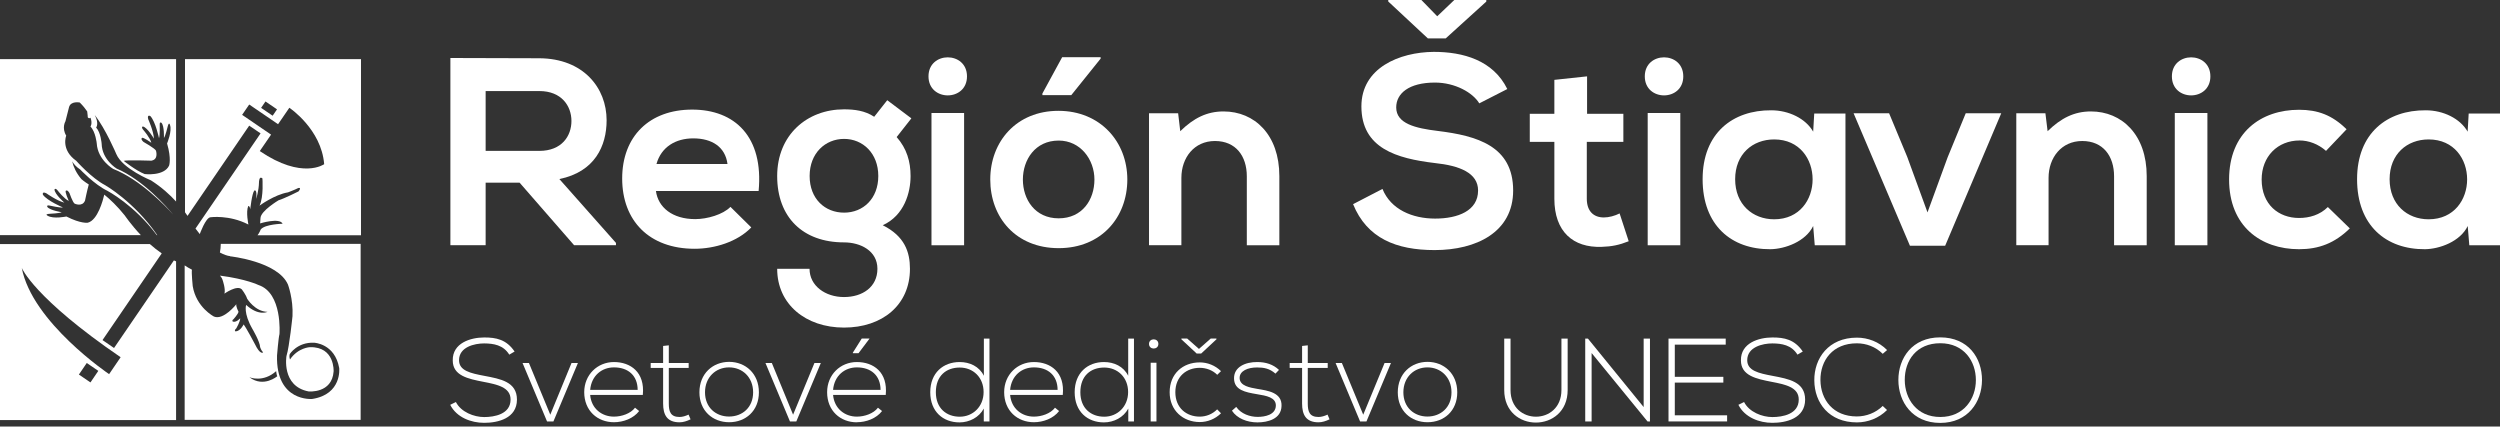 <?xml version="1.0" encoding="UTF-8"?>
<svg xmlns="http://www.w3.org/2000/svg" width="211" height="36" viewBox="0 0 211 36" fill="none">
  <rect x="0" y="0" width="211" height="36" fill="#333333" stroke="none"/>
  <path d="M42.981 29.929C42.472 29.109 41.652 28.991 40.862 28.984C40.043 28.984 38.743 29.287 38.743 30.401C38.743 31.287 39.703 31.501 40.884 31.723C42.235 31.981 43.631 32.217 43.631 33.731C43.623 35.311 42.036 35.687 40.862 35.687C39.77 35.687 38.537 35.237 37.998 34.166L38.478 33.93C38.906 34.779 40.006 35.2 40.862 35.2C41.719 35.2 43.092 34.964 43.092 33.723C43.099 32.675 41.94 32.446 40.796 32.225C39.519 31.974 38.212 31.715 38.212 30.423C38.182 28.947 39.718 28.482 40.87 28.482C41.866 28.482 42.737 28.644 43.431 29.67L42.988 29.929H42.981Z" fill="white"></path>
  <path d="M44.103 30.637H44.642L46.444 35.001L48.237 30.637H48.776L46.709 35.569H46.17L44.103 30.637Z" fill="white"></path>
  <path d="M49.308 33.103C49.308 31.627 50.43 30.556 51.818 30.556C53.206 30.556 54.446 31.405 54.254 33.332H49.81C49.906 34.491 50.799 35.163 51.818 35.163C52.468 35.163 53.228 34.905 53.597 34.41L53.944 34.691C53.464 35.318 52.608 35.636 51.818 35.636C50.43 35.636 49.308 34.668 49.308 33.096V33.103ZM53.819 32.904C53.811 31.686 53.007 31.007 51.818 31.007C50.799 31.007 49.921 31.693 49.81 32.904H53.819Z" fill="white"></path>
  <path d="M56.447 29.146V30.637H58.123V31.051H56.447V34.056C56.447 34.727 56.587 35.193 57.355 35.193C57.598 35.193 57.864 35.111 58.115 34.993L58.285 35.392C57.975 35.539 57.665 35.643 57.355 35.643C56.306 35.643 55.967 35.023 55.967 34.056V31.051H54.919V30.637H55.967V29.198L56.447 29.146Z" fill="white"></path>
  <path d="M59.031 33.111C59.031 31.538 60.153 30.541 61.541 30.541C62.929 30.541 64.051 31.538 64.051 33.111C64.051 34.683 62.929 35.636 61.541 35.636C60.153 35.636 59.031 34.676 59.031 33.111ZM63.564 33.111C63.564 31.834 62.656 31.007 61.533 31.007C60.411 31.007 59.503 31.834 59.503 33.111C59.503 34.388 60.411 35.156 61.533 35.156C62.656 35.156 63.564 34.388 63.564 33.111Z" fill="white"></path>
  <path d="M64.605 30.637H65.143L66.937 35.001L68.739 30.637H69.278L67.21 35.569H66.672L64.605 30.637Z" fill="white"></path>
  <path d="M72.319 35.643C70.931 35.643 69.809 34.676 69.809 33.103C69.809 31.627 70.924 30.556 72.319 30.556C73.715 30.556 74.948 31.405 74.756 33.332H70.311C70.415 34.491 71.301 35.163 72.319 35.163C72.969 35.163 73.73 34.905 74.099 34.41L74.446 34.691C73.966 35.318 73.109 35.636 72.319 35.636V35.643ZM70.311 32.904H74.32C74.313 31.686 73.508 31.007 72.319 31.007C71.301 31.007 70.422 31.693 70.311 32.904ZM72.46 29.811L73.382 28.585V28.57H72.733L71.98 29.766V29.811H72.46Z" fill="white"></path>
  <path d="M83.511 28.578V35.569H83.031V34.484C82.625 35.237 81.813 35.65 80.979 35.65C79.598 35.65 78.513 34.742 78.513 33.103C78.513 31.464 79.613 30.556 80.994 30.556C81.843 30.556 82.64 30.918 83.039 31.715V28.578H83.519H83.511ZM78.986 33.103C78.986 34.476 79.894 35.17 81.001 35.17C82.109 35.17 83.016 34.321 83.016 33.089C83.016 31.856 82.138 31.021 81.001 31.021C79.864 31.021 78.986 31.715 78.986 33.103Z" fill="white"></path>
  <path d="M84.751 33.103C84.751 31.627 85.866 30.556 87.261 30.556C88.657 30.556 89.89 31.405 89.698 33.332H85.254C85.357 34.491 86.243 35.163 87.261 35.163C87.911 35.163 88.672 34.905 89.041 34.41L89.388 34.691C88.908 35.318 88.052 35.636 87.261 35.636C85.874 35.636 84.751 34.668 84.751 33.096V33.103ZM89.262 32.904C89.255 31.686 88.45 31.007 87.261 31.007C86.243 31.007 85.364 31.693 85.254 32.904H89.262Z" fill="white"></path>
  <path d="M95.707 28.578V35.569H95.227V34.484C94.821 35.237 94.009 35.65 93.168 35.65C91.787 35.65 90.702 34.742 90.702 33.103C90.702 31.464 91.802 30.556 93.175 30.556C94.024 30.556 94.821 30.918 95.22 31.715V28.578H95.7H95.707ZM91.182 33.103C91.182 34.476 92.09 35.17 93.197 35.17C94.305 35.17 95.213 34.321 95.213 33.089C95.213 31.856 94.334 31.021 93.197 31.021C92.06 31.021 91.182 31.715 91.182 33.103Z" fill="white"></path>
  <path d="M97.767 29.028C97.767 29.545 96.977 29.545 96.977 29.028C96.977 28.511 97.767 28.511 97.767 29.028ZM97.117 30.615V35.569H97.605V30.615H97.117Z" fill="white"></path>
  <path d="M103.053 34.882C102.551 35.377 101.901 35.621 101.259 35.621C99.871 35.621 98.719 34.661 98.719 33.103C98.719 31.546 99.827 30.586 101.259 30.586C101.908 30.586 102.558 30.837 103.053 31.324L102.735 31.634C102.337 31.235 101.783 31.044 101.259 31.044C100.144 31.044 99.199 31.774 99.199 33.103C99.199 34.432 100.137 35.163 101.259 35.163C101.79 35.163 102.329 34.956 102.728 34.55L103.053 34.882Z" fill="white"></path>
  <path d="M101.37 29.84H101L99.709 28.637V28.57H100.196L101.192 29.449L102.189 28.57H102.669V28.637L101.377 29.84H101.37Z" fill="white"></path>
  <path d="M107.645 31.531C107.15 31.095 106.655 31.014 106.109 31.014C105.341 31.007 104.603 31.294 104.625 31.922C104.647 32.579 105.504 32.712 106.124 32.823C107.002 32.97 108.213 33.125 108.161 34.27C108.132 35.362 107.002 35.65 106.131 35.65C105.26 35.65 104.404 35.318 103.976 34.661L104.337 34.343C104.751 34.934 105.489 35.185 106.146 35.185C106.744 35.185 107.652 35.023 107.682 34.248C107.704 33.539 106.884 33.399 106.072 33.266C105.112 33.103 104.16 32.926 104.153 31.937C104.138 30.97 105.112 30.549 106.109 30.556C106.833 30.556 107.46 30.756 107.947 31.221L107.645 31.538V31.531Z" fill="white"></path>
  <path d="M110.376 29.146V30.637H112.059V31.051H110.376V34.056C110.376 34.727 110.516 35.193 111.284 35.193C111.528 35.193 111.794 35.111 112.045 34.993L112.214 35.392C111.904 35.539 111.594 35.643 111.284 35.643C110.236 35.643 109.896 35.023 109.896 34.056V31.051H108.848V30.637H109.896V29.198L110.376 29.146Z" fill="white"></path>
  <path d="M112.716 30.637H113.255L115.057 35.001L116.858 30.637H117.397L115.33 35.569H114.791L112.724 30.637H112.716Z" fill="white"></path>
  <path d="M117.973 33.111C117.973 31.538 119.095 30.541 120.483 30.541C121.871 30.541 122.993 31.538 122.993 33.111C122.993 34.683 121.878 35.636 120.483 35.636C119.088 35.636 117.973 34.676 117.973 33.111ZM122.506 33.111C122.506 31.834 121.598 31.007 120.476 31.007C119.353 31.007 118.445 31.834 118.445 33.111C118.445 34.388 119.353 35.156 120.476 35.156C121.598 35.156 122.506 34.388 122.506 33.111Z" fill="white"></path>
  <path d="M132.31 28.578V32.919C132.31 36.573 126.957 36.588 126.957 32.919V28.578H127.489V32.919C127.489 35.923 131.785 35.916 131.785 32.919V28.578H132.317H132.31Z" fill="white"></path>
  <path d="M134.022 28.578L138.725 34.358V28.578H139.257V35.569H139.05L134.332 29.796V35.569H133.793V28.578H134.022Z" fill="white"></path>
  <path d="M141.353 31.804H145.451V32.291H141.353V35.052H145.768V35.569H140.822V28.578H145.65V29.087H141.353V31.804Z" fill="white"></path>
  <path d="M151.704 29.929C151.194 29.109 150.375 28.991 149.585 28.984C148.765 28.984 147.466 29.287 147.466 30.401C147.466 31.287 148.426 31.501 149.607 31.723C150.958 31.981 152.353 32.217 152.353 33.731C152.346 35.311 150.759 35.687 149.585 35.687C148.492 35.687 147.259 35.237 146.72 34.166L147.2 33.93C147.629 34.779 148.728 35.2 149.585 35.2C150.441 35.2 151.814 34.964 151.814 33.723C151.822 32.675 150.663 32.446 149.518 32.225C148.241 31.974 146.935 31.715 146.935 30.423C146.905 28.947 148.441 28.482 149.592 28.482C150.589 28.482 151.46 28.644 152.154 29.67L151.711 29.929H151.704Z" fill="white"></path>
  <path d="M159.271 34.602C158.569 35.303 157.639 35.65 156.724 35.65C154.369 35.65 153.143 34.004 153.128 32.114C153.106 30.246 154.324 28.497 156.724 28.497C157.647 28.497 158.577 28.843 159.271 29.545L158.902 29.862C158.296 29.264 157.514 28.976 156.716 28.976C154.679 28.976 153.63 30.416 153.645 32.092C153.667 33.731 154.708 35.148 156.716 35.148C157.506 35.148 158.311 34.846 158.902 34.262L159.263 34.602H159.271Z" fill="white"></path>
  <path d="M167.281 32.084C167.266 33.923 166.1 35.694 163.752 35.694C161.404 35.694 160.223 33.915 160.223 32.07C160.223 30.224 161.39 28.474 163.752 28.474C166.114 28.474 167.288 30.202 167.281 32.092V32.084ZM160.762 32.077C160.769 33.657 161.766 35.193 163.759 35.193C165.753 35.193 166.764 33.657 166.764 32.077C166.764 30.497 165.767 28.969 163.759 28.969C161.751 28.969 160.755 30.423 160.762 32.077Z" fill="white"></path>
  <path d="M40.988 7.685V12.735H45.521C47.418 12.735 48.23 11.473 48.23 10.21C48.23 8.948 47.396 7.685 45.521 7.685H40.988ZM51.988 20.693H48.452L43.852 15.415H40.988V20.693H38.013V4.895C40.515 4.895 43.018 4.917 45.521 4.917C49.242 4.939 51.198 7.419 51.198 10.151C51.198 12.314 50.209 14.499 47.211 15.112L51.988 20.501V20.701V20.693Z" fill="white"></path>
  <path d="M61.4 13.842C61.216 12.403 60.094 11.679 58.514 11.679C57.03 11.679 55.812 12.395 55.406 13.842H61.4ZM55.361 16.123C55.546 17.497 56.742 18.493 58.676 18.493C59.688 18.493 61.024 18.109 61.651 17.46L63.408 19.195C62.234 20.413 60.315 20.996 58.624 20.996C54.793 20.996 52.512 18.626 52.512 15.068C52.512 11.509 54.808 9.25 58.418 9.25C62.028 9.25 64.457 11.546 64.028 16.123H55.347H55.361Z" fill="white"></path>
  <path d="M68.333 14.854C68.333 16.795 69.639 17.947 71.241 17.947C72.843 17.947 74.128 16.773 74.128 14.854C74.128 12.934 72.821 11.723 71.241 11.723C69.662 11.723 68.333 12.919 68.333 14.854ZM74.888 8.46L76.919 9.989L75.678 11.568C76.535 12.536 76.852 13.643 76.852 14.861C76.852 16.234 76.335 18.176 74.504 19.01C76.35 19.933 76.8 21.262 76.8 22.686C76.8 25.75 74.46 27.648 71.234 27.648C68.008 27.648 65.594 25.684 65.594 22.686H68.325C68.325 24.126 69.662 25.071 71.234 25.071C72.806 25.071 74.054 24.215 74.054 22.686C74.054 21.158 72.615 20.457 71.234 20.457C67.764 20.457 65.594 18.338 65.594 14.861C65.594 11.384 68.119 9.228 71.234 9.228C72.112 9.228 73.013 9.339 73.781 9.856L74.881 8.46H74.888Z" fill="white"></path>
  <path d="M81.37 9.538H78.617V20.701H81.37V9.538ZM81.614 6.445C81.614 8.586 78.365 8.586 78.365 6.445C78.365 4.304 81.614 4.304 81.614 6.445Z" fill="white"></path>
  <path d="M92.894 4.828H89.646L87.978 7.892V8.032H90.414L92.894 4.946V4.836M89.351 11.864C87.365 11.864 86.331 13.488 86.331 15.156C86.331 16.825 87.35 18.427 89.351 18.427C91.351 18.427 92.37 16.847 92.37 15.156C92.37 13.466 91.196 11.864 89.351 11.864ZM89.329 9.354C92.865 9.354 95.146 11.967 95.146 15.149C95.146 18.331 92.961 20.944 89.351 20.944C85.741 20.944 83.578 18.353 83.578 15.149C83.578 11.945 85.792 9.354 89.329 9.354Z" fill="white"></path>
  <path d="M105.231 20.693V14.876C105.231 13.178 104.308 11.901 102.543 11.901C100.779 11.901 99.709 13.318 99.709 15.009V20.693H96.977V9.56H99.435L99.613 11.074C100.742 9.966 101.864 9.405 103.267 9.405C105.88 9.405 107.977 11.369 107.977 14.861V20.701H105.231" fill="white"></path>
  <path d="M117.168 0.133V0H119.966L121.302 1.373L122.742 0H125.444V0.133L122.018 3.241H120.512L117.175 0.133M124.853 8.726C124.314 7.825 122.823 6.969 121.11 6.969C118.903 6.969 117.84 7.892 117.84 9.066C117.84 10.439 119.464 10.823 121.354 11.052C124.646 11.458 127.71 12.314 127.71 16.079C127.71 19.601 124.595 21.107 121.081 21.107C117.855 21.107 115.374 20.117 114.2 17.231L116.681 15.946C117.382 17.681 119.206 18.449 121.125 18.449C123.044 18.449 124.75 17.792 124.75 16.079C124.75 14.595 123.199 13.982 121.103 13.761C117.877 13.377 114.902 12.521 114.902 8.977C114.902 5.729 118.106 4.4 121.014 4.378C123.473 4.378 126.02 5.079 127.216 7.515L124.846 8.726H124.853Z" fill="white"></path>
  <path d="M133.949 6.445V9.605H137.012V11.974H133.926V16.773C133.926 17.836 134.51 18.353 135.366 18.353C135.794 18.353 136.289 18.22 136.695 18.013L137.463 20.361C136.673 20.678 136.023 20.811 135.181 20.834C132.767 20.922 131.188 19.549 131.188 16.773V11.974H129.113V9.605H131.188V6.74L133.941 6.445" fill="white"></path>
  <path d="M141.818 9.538H139.065V20.701H141.818V9.538ZM142.069 6.445C142.069 8.586 138.821 8.586 138.821 6.445C138.821 4.304 142.069 4.304 142.069 6.445Z" fill="white"></path>
  <path d="M146.447 15.127C146.447 17.246 147.916 18.508 149.74 18.508C154.066 18.508 154.066 11.768 149.74 11.768C147.916 11.768 146.447 13.008 146.447 15.127ZM153.121 9.583H155.757V20.701H153.165L153.032 19.076C152.398 20.383 150.663 21.018 149.422 21.033C146.137 21.055 143.701 19.025 143.701 15.127C143.701 11.229 146.248 9.287 149.496 9.309C150.98 9.309 152.405 10.011 153.032 11.111L153.121 9.583Z" fill="white"></path>
  <path d="M168.905 9.56L164.173 20.738H161.197L156.443 9.56H159.44L160.969 13.237L162.681 17.925L164.379 13.281L165.908 9.56H168.905Z" fill="white"></path>
  <path d="M178.428 20.693V14.876C178.428 13.178 177.505 11.901 175.741 11.901C173.977 11.901 172.899 13.318 172.899 15.009V20.693H170.175V9.56H172.633L172.818 11.074C173.947 9.966 175.069 9.405 176.472 9.405C179.085 9.405 181.182 11.369 181.182 14.861V20.701H178.428" fill="white"></path>
  <path d="M186.305 9.538H183.552V20.701H186.305V9.538ZM186.556 6.445C186.556 8.586 183.308 8.586 183.308 6.445C183.308 4.304 186.556 4.304 186.556 6.445Z" fill="white"></path>
  <path d="M198.324 19.276C197.04 20.538 195.689 21.033 194.042 21.033C190.816 21.033 188.136 19.099 188.136 15.149C188.136 11.199 190.816 9.265 194.042 9.265C195.622 9.265 196.84 9.715 198.051 10.911L196.316 12.735C195.659 12.152 194.847 11.856 194.087 11.856C192.234 11.856 190.883 13.207 190.883 15.149C190.883 17.268 192.322 18.397 194.035 18.397C194.914 18.397 195.792 18.146 196.471 17.474L198.324 19.276Z" fill="white"></path>
  <path d="M201.683 15.127C201.683 17.246 203.152 18.508 204.976 18.508C209.309 18.508 209.309 11.768 204.976 11.768C203.152 11.768 201.683 13.008 201.683 15.127ZM208.364 9.583H211V20.701H208.409L208.276 19.076C207.648 20.383 205.906 21.018 204.666 21.033C201.373 21.055 198.937 19.025 198.937 15.127C198.937 11.229 201.484 9.287 204.732 9.309C206.224 9.309 207.641 10.011 208.269 11.111L208.357 9.583H208.364Z" fill="white"></path>
  <path d="M9.619 29.368L8.652 28.703L13.65 21.387C13.296 21.144 12.956 20.87 12.646 20.597H0V35.451H14.861V22.059C14.802 22.029 14.736 22.007 14.677 21.978L9.627 29.368H9.619ZM7.634 32.276L6.659 31.612L7.323 30.637L8.298 31.302L7.634 32.276ZM9.206 31.575C9.206 31.575 2.702 27.197 1.838 22.613C1.838 22.613 2.857 25.145 10.181 30.15L9.206 31.582V31.575Z" fill="white"></path>
  <path d="M21.018 10.594L21.992 11.258L16.5 19.291C16.611 19.446 16.736 19.601 16.862 19.756C16.862 19.748 17.356 18.383 17.755 18.338C17.755 18.338 19.342 18.109 20.966 18.951C20.966 18.951 20.738 17.895 20.952 17.386C20.952 17.386 21.084 17.356 21.121 17.666C21.121 17.666 21.262 16.33 21.461 16.087C21.461 16.087 21.719 15.895 21.623 16.788C21.623 16.788 21.845 16.109 21.86 15.37C21.86 15.37 21.86 14.824 22.148 15.053C22.148 15.053 22.266 16.625 21.904 17.356C21.904 17.356 23.166 16.426 24.311 16.234C24.311 16.234 24.879 16.02 25.167 15.872C25.167 15.872 25.499 15.777 25.197 16.153C25.197 16.153 24.045 16.736 23.506 16.906C23.506 16.906 22.007 17.799 21.985 18.405L21.956 18.855C21.956 18.855 23.602 18.346 23.853 18.884C23.853 18.884 22.369 18.914 22.007 19.364C22.007 19.364 21.896 19.66 21.734 19.859H30.468V4.991H15.614V17.917C15.695 18.028 15.769 18.131 15.828 18.22L21.04 10.594H21.018ZM22.406 8.564L23.38 9.228L23.011 9.767L22.037 9.103L22.406 8.564ZM21.025 8.815L23.469 10.483L24.421 9.095C24.421 9.095 27.123 10.889 27.36 13.857C27.36 13.857 25.514 15.193 21.926 12.75L22.878 11.362L20.435 9.693L21.033 8.822L21.025 8.815Z" fill="white"></path>
  <path d="M8.8 16.433C8.689 16.906 8.246 18.582 7.412 18.796C7.412 18.796 6.829 18.899 5.603 18.272C5.603 18.272 4.496 18.508 4.016 18.205C4.016 18.205 3.721 18.072 4.201 18.043C4.201 18.043 5.05 18.006 5.205 17.91C5.205 17.91 4.238 17.762 4.001 17.474C4.001 17.474 3.876 17.275 4.215 17.356C4.215 17.356 5.05 17.548 5.315 17.511C5.315 17.511 4.001 16.958 3.625 16.441C3.625 16.441 3.514 16.123 3.913 16.315C3.913 16.315 4.791 16.943 5.434 17.105C5.434 17.105 4.614 16.389 4.599 15.998C4.599 15.998 4.666 15.799 4.909 16.131C4.909 16.131 5.411 16.773 5.803 16.958C5.803 16.958 5.448 16.168 5.559 16.101C5.559 16.101 5.67 15.968 5.862 16.293C5.862 16.293 6.128 17.068 6.297 17.186C6.297 17.186 6.947 17.497 7.176 16.928C7.176 16.928 7.346 16.087 7.493 15.57C7.095 15.319 6.873 15.119 6.873 15.119C6.452 14.625 6.209 14.115 6.091 13.621C6.231 13.85 6.438 14.093 6.77 14.307C6.77 14.307 7.988 15.592 9.058 16.101C9.058 16.101 11.354 17.305 13.229 19.844H13.274C11.325 17.017 8.874 15.629 8.874 15.629C7.722 15.031 6.438 13.576 6.438 13.576C5.109 12.632 5.589 11.45 5.589 11.45C5.19 10.786 5.522 10.24 5.522 10.24C5.566 10.077 5.825 9.051 5.825 9.051C5.965 8.497 6.733 8.652 6.733 8.652C7.013 8.933 7.213 9.184 7.36 9.405C7.405 9.678 7.405 9.893 7.405 9.893C7.471 10.003 7.56 9.989 7.641 9.937C7.825 10.446 7.634 10.682 7.634 10.682C8.069 11.118 8.165 12.1 8.165 12.1C8.246 13.51 9.553 14.256 9.553 14.256C11.819 15.149 13.931 17.349 14.617 18.109C14.049 17.43 12.048 15.171 9.841 14.226C9.841 14.226 8.608 13.48 8.579 12.13C8.579 12.13 8.512 11.192 8.113 10.764C8.113 10.764 8.387 10.446 7.995 9.708C8.903 10.845 9.819 13.008 9.819 13.008C10.343 14.248 12.742 15.223 12.742 15.223C13.643 15.799 14.344 16.441 14.861 17.009V4.991H0V19.844H11.886C11.052 18.958 10.535 18.191 10.535 18.191C9.893 17.386 9.272 16.81 8.8 16.426V16.433ZM12.801 13.554C13.399 13.444 13.163 12.713 13.163 12.713C13.075 12.521 12.107 11.975 12.107 11.975C11.834 11.723 11.982 11.642 11.982 11.642C12.07 11.546 12.772 12.048 12.772 12.048C12.668 11.627 12.13 11.007 12.13 11.007C11.856 10.697 12.063 10.675 12.063 10.675C12.447 10.764 12.993 11.701 12.993 11.701C12.956 11.037 12.506 10.055 12.506 10.055C12.403 9.627 12.691 9.797 12.691 9.797C13.126 10.262 13.421 11.664 13.421 11.664C13.51 11.413 13.48 10.557 13.48 10.557C13.458 10.21 13.636 10.373 13.636 10.373C13.879 10.66 13.835 11.642 13.835 11.642C13.96 11.502 14.152 10.682 14.152 10.682C14.27 10.225 14.344 10.535 14.344 10.535C14.544 11.059 14.101 12.107 14.101 12.107C14.485 13.429 14.27 13.982 14.27 13.982C13.835 14.891 12.211 14.691 12.211 14.691C11.495 14.418 10.439 13.576 10.439 13.576C10.697 13.488 12.809 13.562 12.809 13.562L12.801 13.554Z" fill="white"></path>
  <path d="M19.416 21.631C19.416 21.631 23.447 22.059 24.303 24.015C24.303 24.015 24.761 25.233 24.687 26.68C24.687 26.68 24.429 29.25 24.178 30.047C24.178 30.047 23.735 32.594 26.046 33.037C26.046 33.037 28.024 33.229 28.157 31.346C28.157 31.346 28.275 29.257 26.164 29.301C26.164 29.301 25.16 29.331 24.473 30.342C24.473 30.342 24.385 30.091 24.451 29.892C24.451 29.892 25.086 28.866 26.503 28.925C26.503 28.925 28.261 28.984 28.63 31.066C28.63 31.066 28.881 33.273 26.356 33.672C26.356 33.672 23.277 33.952 23.381 30.003C23.381 30.003 23.499 28.519 23.587 28.201C23.587 28.201 23.86 24.724 21.808 24.052C21.808 24.052 20.789 23.55 18.567 23.262C18.663 23.366 18.744 23.491 18.789 23.639C18.789 23.639 19.055 24.384 18.944 24.783C18.944 24.783 20.022 24.015 20.413 24.429C20.413 24.429 20.753 24.864 20.856 25.204C20.856 25.204 21.513 26.297 22.576 26.319C22.576 26.319 21.83 26.703 20.775 25.735C20.775 25.735 20.524 26.407 21.306 27.766C21.306 27.766 21.941 28.843 21.956 29.301C21.956 29.301 22.037 29.574 22.207 29.737C22.207 29.737 21.978 30.01 21.506 29.028C21.506 29.028 20.782 27.655 20.561 27.382C20.561 27.382 20.309 27.936 19.889 27.972C19.889 27.972 19.712 27.928 19.948 27.707C19.948 27.707 20.287 27.116 20.273 26.858C20.273 26.858 19.963 27.234 19.652 27.146C19.652 27.146 19.542 27.042 19.704 26.946C19.704 26.946 20.066 26.548 20.132 26.319C20.132 26.319 19.896 25.861 19.948 25.676C19.948 25.676 18.863 27.057 18.058 26.717C18.058 26.717 16.559 25.95 16.264 24.141C16.264 24.141 16.153 23.048 16.198 22.76C15.983 22.65 15.777 22.532 15.585 22.399V35.436H30.438V20.582H18.634C18.634 20.819 18.604 21.077 18.56 21.313C18.899 21.491 19.187 21.594 19.409 21.616L19.416 21.631ZM21.077 31.848C21.077 31.848 22.207 32.313 23.307 31.324C23.307 31.324 23.344 31.671 23.403 31.752C23.403 31.752 22.266 32.734 21.07 31.856L21.077 31.848Z" fill="white"></path>
</svg>
